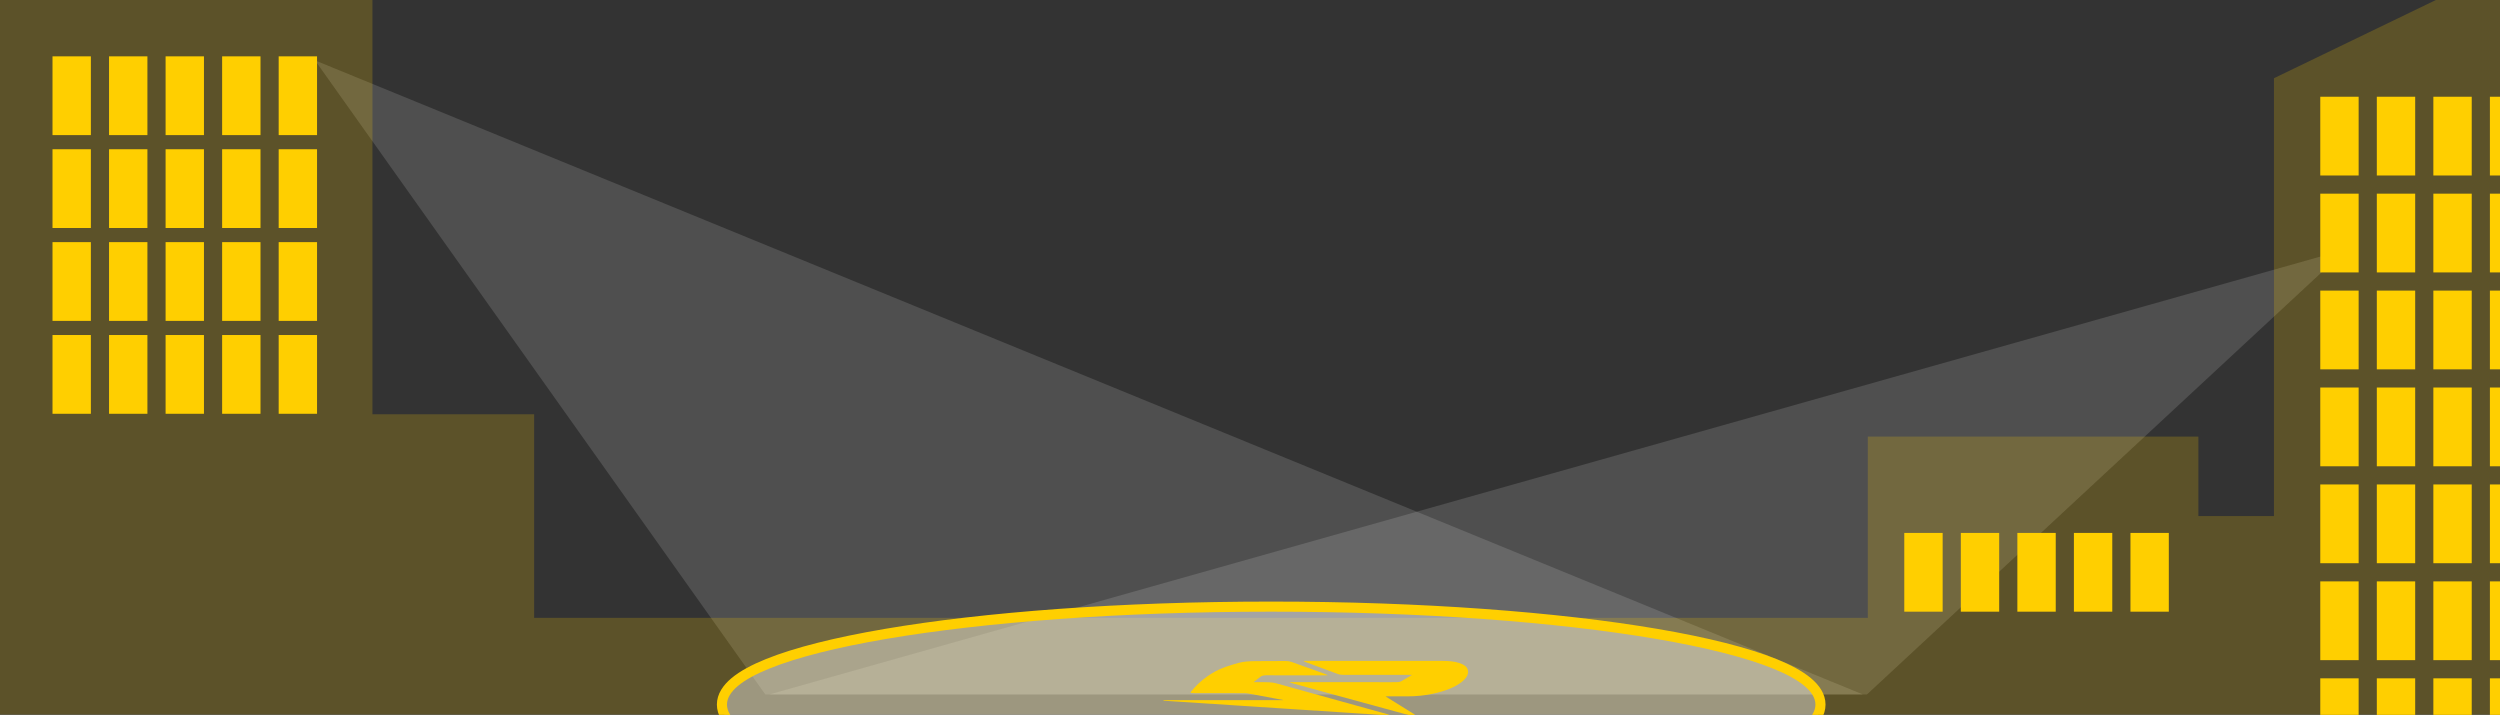 <svg width="1238" height="354" viewBox="0 0 1238 354" fill="none" xmlns="http://www.w3.org/2000/svg">
<rect x="0" y="0" width="1238" height="354" fill="#333333" stroke="none"/>
<path opacity="0.14" d="M379 343.902L156 29.902L922.5 343.902H379Z" fill="white"/>
<path opacity="0.14" d="M924.501 343.902L1162 123.402L381.001 343.902H924.501Z" fill="white"/>
<g style="mix-blend-mode:multiply" opacity="0.2">
<path d="M1321.93 205.142H1559V353.902H-13.22V-72.098H120.103V-57.597H170.142V-42.751H184.439V205.142H264.501V255.549V305.956H924.938V216.19H1088.64V255.549H1126.07V38.729L1224 -8.571L1321.93 38.729V205.142Z" fill="#FFCF00"/>
</g>
<rect x="26" y="165.902" width="19" height="39" fill="#FFCF00"/>
<rect x="54" y="165.902" width="19" height="39" fill="#FFCF00"/>
<rect x="82" y="165.902" width="19" height="39" fill="#FFCF00"/>
<rect x="110" y="165.902" width="19" height="39" fill="#FFCF00"/>
<rect x="138" y="165.902" width="19" height="39" fill="#FFCF00"/>
<rect x="26" y="27.902" width="19" height="39" fill="#FFCF00"/>
<rect x="54" y="27.902" width="19" height="39" fill="#FFCF00"/>
<rect x="82" y="27.902" width="19" height="39" fill="#FFCF00"/>
<rect x="110" y="27.902" width="19" height="39" fill="#FFCF00"/>
<rect x="138" y="27.902" width="19" height="39" fill="#FFCF00"/>
<rect x="26" y="73.902" width="19" height="39" fill="#FFCF00"/>
<rect x="54" y="73.902" width="19" height="39" fill="#FFCF00"/>
<rect x="82" y="73.902" width="19" height="39" fill="#FFCF00"/>
<rect x="110" y="73.902" width="19" height="39" fill="#FFCF00"/>
<rect x="138" y="73.902" width="19" height="39" fill="#FFCF00"/>
<rect x="26" y="119.902" width="19" height="39" fill="#FFCF00"/>
<rect x="54" y="119.902" width="19" height="39" fill="#FFCF00"/>
<rect x="82" y="119.902" width="19" height="39" fill="#FFCF00"/>
<rect x="110" y="119.902" width="19" height="39" fill="#FFCF00"/>
<rect x="138" y="119.902" width="19" height="39" fill="#FFCF00"/>
<rect x="943" y="263.902" width="19" height="39" fill="#FFCF00"/>
<rect x="971" y="263.902" width="19" height="39" fill="#FFCF00"/>
<rect x="999" y="263.902" width="19" height="39" fill="#FFCF00"/>
<rect x="1027" y="263.902" width="19" height="39" fill="#FFCF00"/>
<rect x="1055" y="263.902" width="19" height="39" fill="#FFCF00"/>
<rect x="1149" y="95.902" width="19" height="39" fill="#FFCF00"/>
<rect x="1177" y="95.902" width="19" height="39" fill="#FFCF00"/>
<rect x="1205" y="95.902" width="19" height="39" fill="#FFCF00"/>
<rect x="1233" y="95.902" width="19" height="39" fill="#FFCF00"/>
<rect x="1149" y="143.902" width="19" height="39" fill="#FFCF00"/>
<rect x="1177" y="143.902" width="19" height="39" fill="#FFCF00"/>
<rect x="1205" y="143.902" width="19" height="39" fill="#FFCF00"/>
<rect x="1233" y="143.902" width="19" height="39" fill="#FFCF00"/>
<rect x="1149" y="191.902" width="19" height="39" fill="#FFCF00"/>
<rect x="1177" y="191.902" width="19" height="39" fill="#FFCF00"/>
<rect x="1205" y="191.902" width="19" height="39" fill="#FFCF00"/>
<rect x="1233" y="191.902" width="19" height="39" fill="#FFCF00"/>
<rect x="1149" y="239.902" width="19" height="39" fill="#FFCF00"/>
<rect x="1177" y="239.902" width="19" height="39" fill="#FFCF00"/>
<rect x="1205" y="239.902" width="19" height="39" fill="#FFCF00"/>
<rect x="1233" y="239.902" width="19" height="39" fill="#FFCF00"/>
<rect x="1149" y="287.902" width="19" height="39" fill="#FFCF00"/>
<rect x="1177" y="287.902" width="19" height="39" fill="#FFCF00"/>
<rect x="1205" y="287.902" width="19" height="39" fill="#FFCF00"/>
<rect x="1233" y="287.902" width="19" height="39" fill="#FFCF00"/>
<rect x="1149" y="335.902" width="19" height="39" fill="#FFCF00"/>
<rect x="1177" y="335.902" width="19" height="39" fill="#FFCF00"/>
<rect x="1205" y="335.902" width="19" height="39" fill="#FFCF00"/>
<rect x="1233" y="335.902" width="19" height="39" fill="#FFCF00"/>
<rect x="1149" y="47.902" width="19" height="39" fill="#FFCF00"/>
<rect x="1177" y="47.902" width="19" height="39" fill="#FFCF00"/>
<rect x="1205" y="47.902" width="19" height="39" fill="#FFCF00"/>
<rect x="1233" y="47.902" width="19" height="39" fill="#FFCF00"/>
<path d="M629.5 300.402C704.017 300.402 771.539 305.557 820.486 313.911C844.939 318.085 864.876 323.077 878.757 328.679C885.686 331.475 891.251 334.479 895.126 337.712C898.977 340.924 901.5 344.66 901.5 348.902C901.5 353.145 898.977 356.881 895.126 360.093C891.251 363.325 885.686 366.33 878.757 369.126C864.876 374.728 844.939 379.72 820.486 383.894C771.539 392.248 704.017 397.402 629.5 397.402C554.983 397.402 487.461 392.248 438.514 383.894C414.061 379.72 394.124 374.728 380.243 369.126C373.314 366.33 367.749 363.325 363.874 360.093C360.023 356.881 357.5 353.145 357.5 348.902C357.5 344.66 360.023 340.924 363.874 337.712C367.749 334.479 373.314 331.475 380.243 328.679C394.124 323.077 414.061 318.085 438.514 313.911C487.461 305.557 554.983 300.402 629.5 300.402Z" fill="white" fill-opacity="0.4" stroke="#FFCF00" stroke-width="5"/>
<g clip-path="url(#clip0_4169_518)">
<path d="M638.624 337.777C639.889 337.777 641.155 337.777 642.419 337.777C649.012 337.779 655.606 337.78 662.199 337.786C671.019 337.794 679.839 337.809 688.66 337.816C689.771 337.818 690.885 337.805 691.997 337.783C692.819 337.766 693.465 337.627 693.926 337.352C695.573 336.369 697.245 335.392 698.905 334.412C698.996 334.358 699.058 334.297 699.179 334.204C698.854 334.204 698.614 334.204 698.376 334.204C687.394 334.198 676.412 334.19 665.428 334.19C664.28 334.19 663.331 334.083 662.48 333.766C657.068 331.746 651.623 329.74 646.199 327.725C645.92 327.621 645.754 327.474 645.535 327.347C645.576 327.323 645.617 327.301 645.658 327.277C646.65 327.277 647.642 327.277 648.634 327.277C659.417 327.272 670.199 327.262 680.98 327.262C692.118 327.262 703.256 327.274 714.396 327.275C717.43 327.275 720.227 327.529 722.581 328.296C725.092 329.115 726.334 330.191 726.764 331.405C727.538 333.589 726.377 335.662 723.92 337.629C720.746 340.171 716.003 342.184 709.486 343.563C705.526 344.402 701.288 344.853 696.721 344.839C693.36 344.828 689.998 344.837 686.637 344.837C686.508 344.837 686.378 344.846 686.147 344.855C686.289 344.952 686.395 345.03 686.515 345.105C691.118 347.966 695.722 350.826 700.327 353.686C700.444 353.758 700.625 353.826 700.656 353.903C700.69 353.991 700.641 354.097 700.527 354.175C700.469 354.215 700.193 354.23 700.024 354.225C698.244 354.166 696.745 353.883 695.294 353.484C684.043 350.394 672.751 347.325 661.478 344.245C654.341 342.296 647.214 340.342 640.093 338.385C639.526 338.229 639.044 338.029 638.523 337.85C638.556 337.826 638.59 337.802 638.623 337.778L638.624 337.777Z" fill="#FFCF00"/>
<path d="M620.794 337.785C622.248 337.785 623.581 337.775 624.912 337.787C626.09 337.798 627.269 337.821 628.442 337.861C629.802 337.907 630.993 338.114 632.103 338.422C647.784 342.78 663.477 347.131 679.168 351.484C681.936 352.252 684.699 353.021 687.464 353.79C687.736 353.867 688.075 353.911 687.861 354.104C687.657 354.287 687.351 354.254 687.003 354.231C680.225 353.787 673.446 353.342 666.666 352.899C656.157 352.212 645.646 351.528 635.135 350.841C627.521 350.343 619.91 349.842 612.295 349.345C602.882 348.729 593.469 348.116 584.055 347.502C581.641 347.345 579.227 347.191 576.814 347.033C576.598 347.019 576.387 346.998 576.141 346.977C576.154 346.884 576.166 346.804 576.182 346.699H635.447L635.477 346.652C634.433 346.454 633.391 346.254 632.343 346.059C627.608 345.177 622.877 344.293 618.125 343.424C617.565 343.322 616.893 343.262 616.271 343.261C608.095 343.244 599.917 343.242 591.741 343.233C591.297 343.233 590.852 343.218 590.41 343.199C589.828 343.175 589.514 343.05 589.6 342.822C589.656 342.673 589.757 342.525 589.879 342.381C592.066 339.789 594.504 337.236 597.993 334.846C600.429 333.179 603.124 331.573 606.839 330.268C608.876 329.552 611.065 328.893 613.306 328.271C615.768 327.588 618.705 327.413 621.674 327.389C626.616 327.348 631.56 327.344 636.504 327.328C637.689 327.324 638.698 327.476 639.578 327.793C645.194 329.818 650.831 331.833 656.448 333.857C656.827 333.994 657.096 334.175 657.507 334.381C657.067 334.396 656.753 334.416 656.44 334.416C648.308 334.417 640.176 334.419 632.046 334.416C630.51 334.416 628.975 334.394 627.438 334.386C625.946 334.378 624.831 334.597 624.168 335.132C623.173 335.933 622.123 336.725 621.099 337.521C621.013 337.588 620.939 337.657 620.79 337.785H620.794Z" fill="#FFCF00"/>
</g>
<defs>
<clipPath id="clip0_4169_518">
<rect width="154" height="43" fill="white" transform="translate(573 318.902)"/>
</clipPath>
</defs>
</svg>
